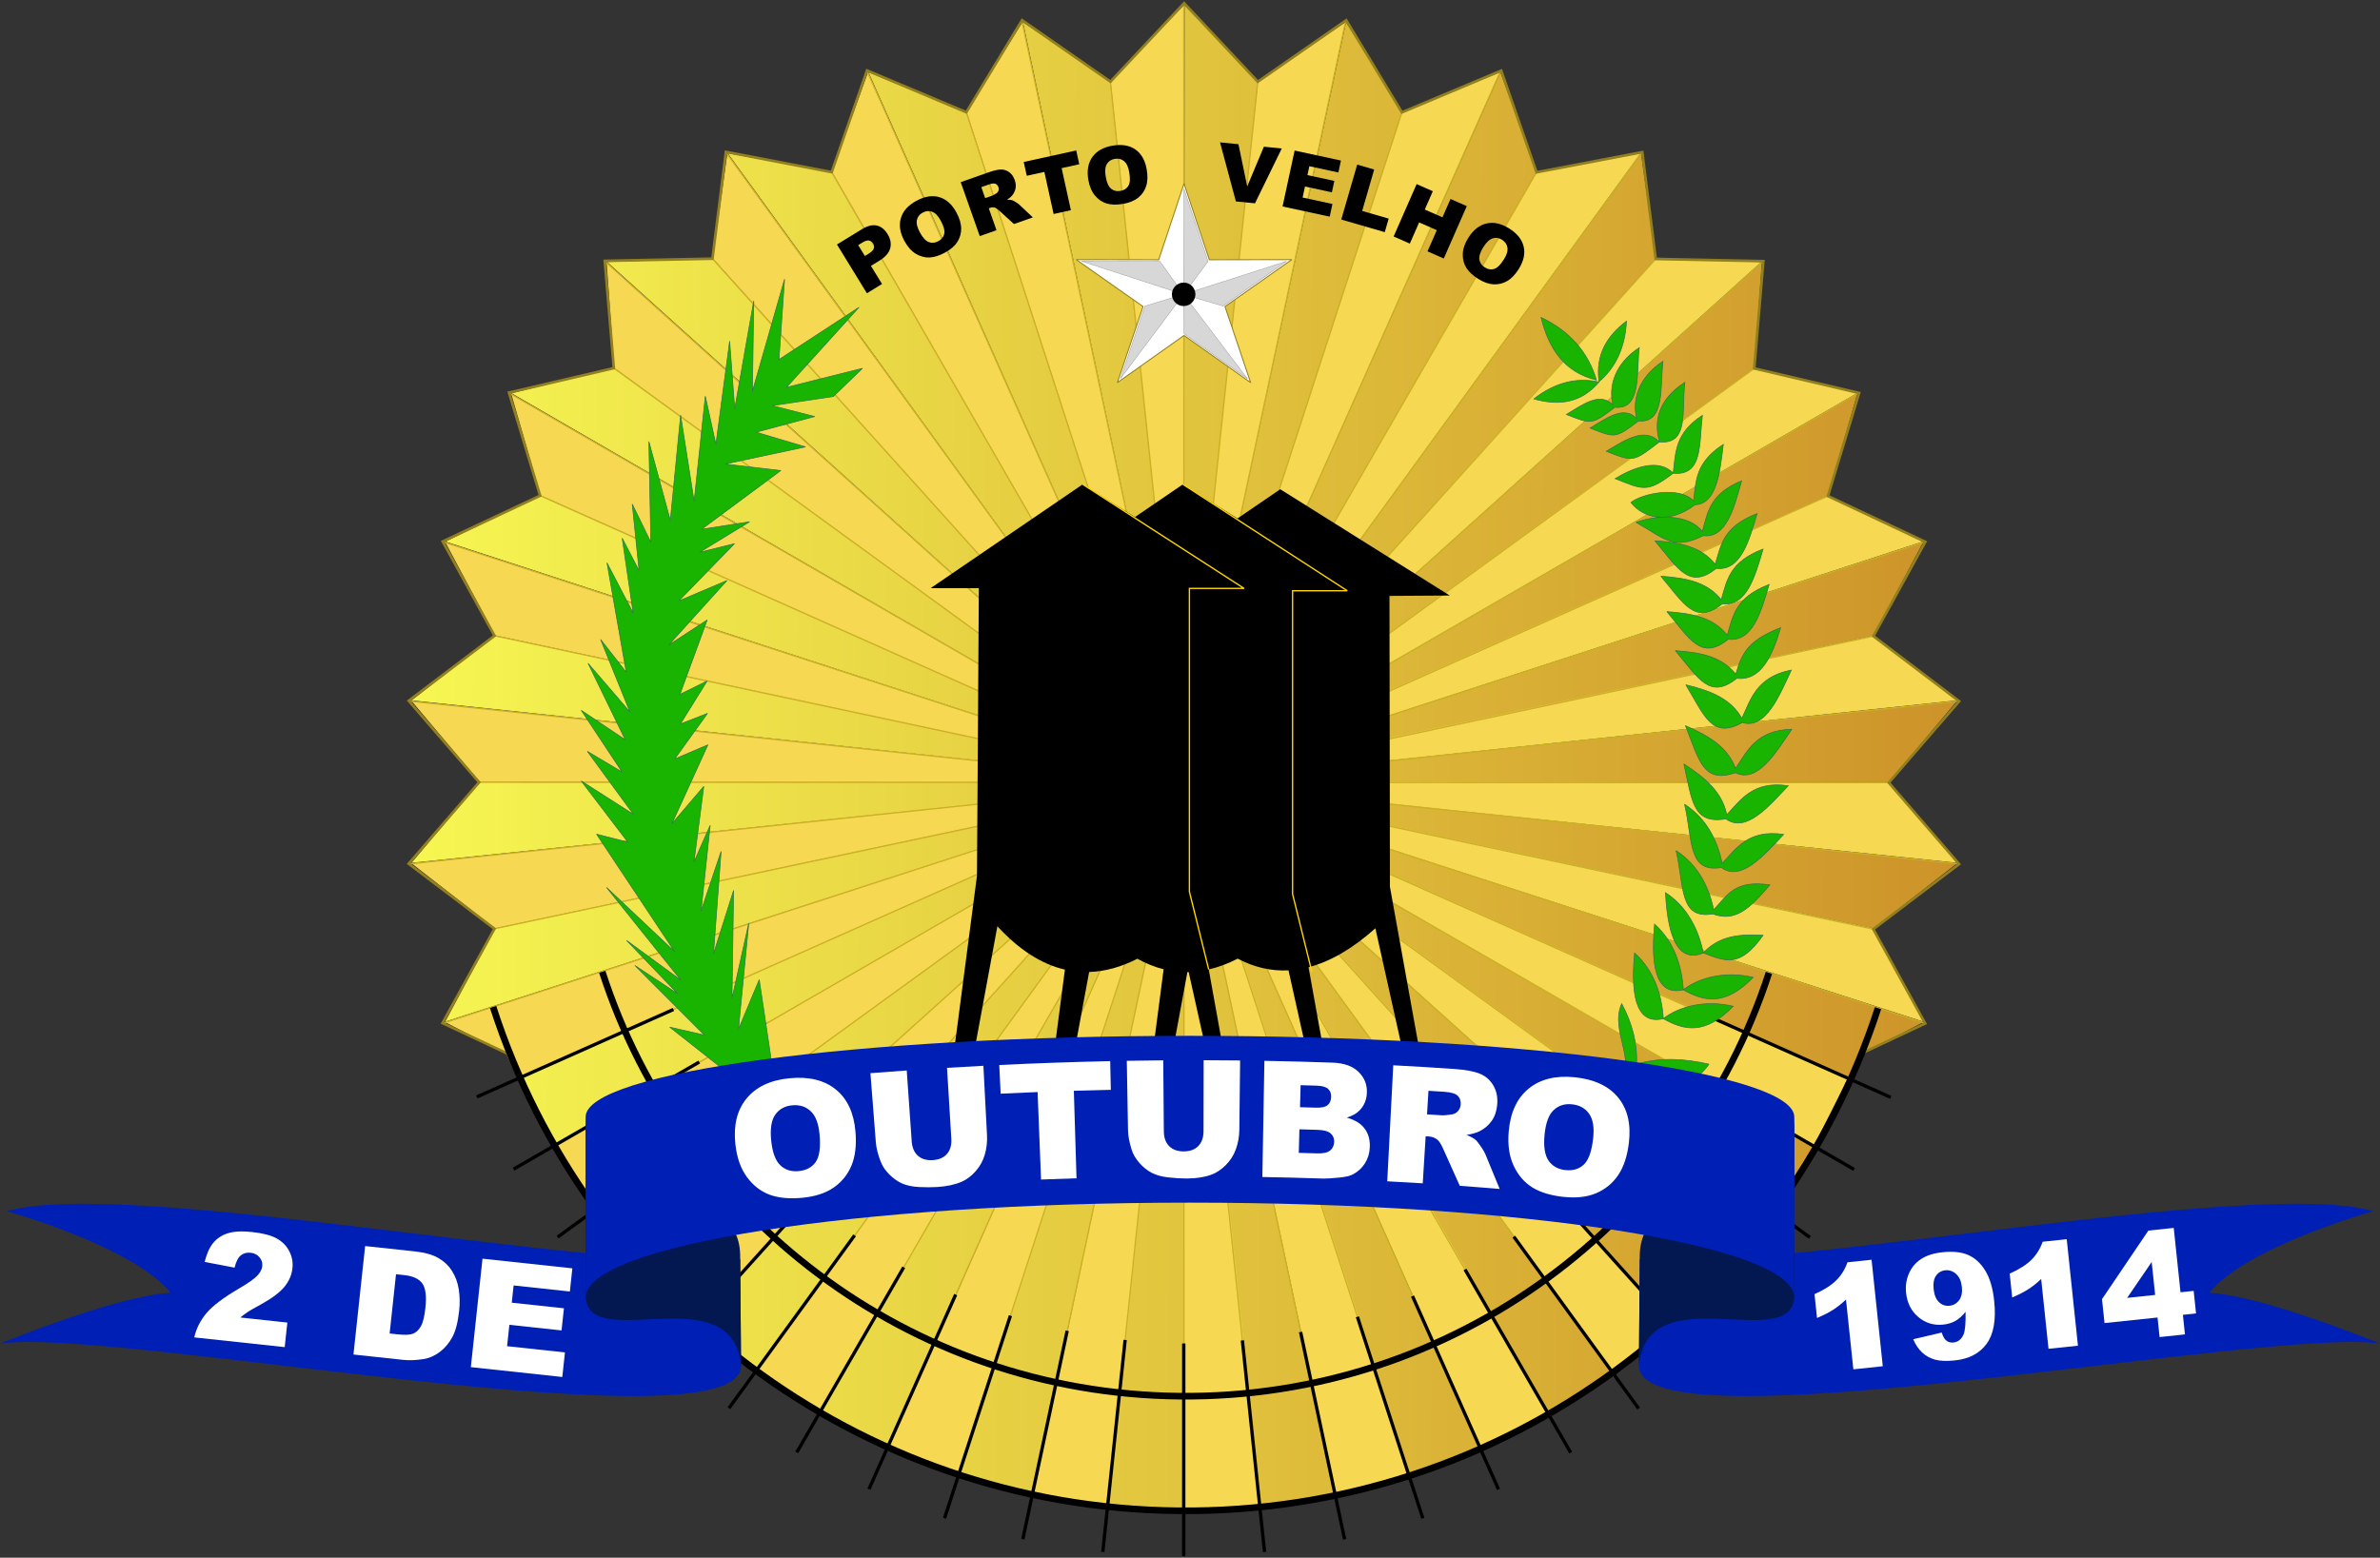<svg width="1500" height="982" viewBox="0 0 1500 982" fill="none" xmlns="http://www.w3.org/2000/svg">
<rect x="0" y="0" width="1500" height="982" fill="#333333" stroke="none"/>
<path d="M746.584 3.298L792.769 51.274L746.646 492.884L746.343 952.724L698.034 949.847L746.213 492.889L746.584 3.298Z" fill="url(#paint0_linear_1_325)"/>
<path d="M848.382 14.042L883.584 70.568L746.659 492.946L650.783 942.198L604.219 929.911L746.238 492.866L848.382 14.042Z" fill="url(#paint1_linear_1_325)"/>
<path d="M945.68 45.705L968.364 108.315L746.636 493.004L559.52 912.403L516.658 890.428L746.241 492.852L945.68 45.705Z" fill="url(#paint2_linear_1_325)"/>
<path d="M1034.3 96.911L1043.47 162.869L746.613 493.066L476.712 864.221L439.581 833.708L746.264 492.827L1034.3 96.911Z" fill="url(#paint3_linear_1_325)"/>
<path d="M382.65 165.13L449.207 162.909L746.536 492.684L1088.06 801.251L1054.05 835.084L746.257 493.004L382.65 165.13Z" fill="url(#paint4_linear_1_325)"/>
<path d="M458.739 96.678L524.303 108.342L746.578 492.74L1016.77 865.417L976.135 891.474L746.235 492.992L458.739 96.678Z" fill="url(#paint5_linear_1_325)"/>
<path d="M280.787 341.401L340.684 312.302L746.452 492.637L1211.99 644.444L1173.64 664.466L1166.47 680.332L746.329 493.048L280.787 341.401Z" fill="url(#paint6_linear_1_325)"/>
<path d="M259.449 441.516L311.987 400.599L746.377 492.632L1233.29 544.331L1180.74 585.247L746.322 493.056L259.449 441.516Z" fill="url(#paint7_linear_1_325)"/>
<path d="M322.458 247.921L387.098 231.91L746.5 492.657L1144.56 723.481L1118.4 763.666L746.278 493.033L322.458 247.921Z" fill="url(#paint8_linear_1_325)"/>
<path d="M547.392 45.552L609.099 70.589L746.623 492.772L933.172 913.37L888.166 930.232L746.235 492.927L547.392 45.552Z" fill="url(#paint9_linear_1_325)"/>
<path d="M644.754 13.961L699.907 51.277L746.659 492.823L841.842 942.82L794.32 950.238L746.241 492.923L644.754 13.961Z" fill="url(#paint10_linear_1_325)"/>
<path d="M1110.39 165.47L1105.64 231.894L746.596 493.124L405.617 799.817L375.483 762.594L746.282 492.807L1110.39 165.47Z" fill="url(#paint11_linear_1_325)"/>
<path d="M1170.52 248.3L1152.06 312.287L746.555 493.166L349.561 722.409L327.97 679.453L746.333 492.797L1170.52 248.3Z" fill="url(#paint12_linear_1_325)"/>
<path d="M1212.09 341.8L1180.74 400.55L746.48 493.192L280.65 644.047L312 585.296L746.358 492.787L1212.09 341.8Z" fill="url(#paint13_linear_1_325)"/>
<path d="M1233.33 441.921L1190.45 492.871L746.413 493.211L259.407 543.925L302.286 492.974L746.358 492.784L1233.33 441.921Z" fill="url(#paint14_linear_1_325)"/>
<path d="M746.131 3.298L699.946 51.274L746.069 492.884L746.372 952.724L794.681 949.847L746.502 492.889L746.131 3.298Z" fill="#F6D852"/>
<path d="M644.365 14.042L609.163 70.568L746.089 492.946L841.965 942.198L888.528 929.911L746.51 492.866L644.365 14.042Z" fill="#F6D852"/>
<path d="M547.035 45.705L524.351 108.315L746.079 493.004L933.194 912.403L976.057 890.428L746.474 492.852L547.035 45.705Z" fill="#F6D852"/>
<path d="M458.415 96.911L449.242 162.869L746.102 493.066L1016 864.221L1053.13 833.708L746.451 492.827L458.415 96.911Z" fill="#F6D852"/>
<path d="M1110.07 165.13L1043.51 162.909L746.182 492.684L404.654 801.251L438.671 835.084L746.461 493.004L1110.07 165.13Z" fill="#F6D852"/>
<path d="M1033.98 96.678L968.413 108.342L746.137 492.74L475.942 865.417L516.58 891.474L746.48 492.992L1033.98 96.678Z" fill="#F6D852"/>
<path d="M1211.96 341.401L1152.06 312.302L746.296 492.637L280.757 644.444L319.107 664.466L326.275 680.332L746.419 493.048L1211.96 341.401Z" fill="#F6D852"/>
<path d="M1233.3 441.516L1180.76 400.599L746.371 492.632L259.462 544.331L312.003 585.247L746.426 493.056L1233.3 441.516Z" fill="#F6D852"/>
<path d="M1170.29 247.921L1105.65 231.91L746.247 492.657L348.186 723.481L374.343 763.666L746.47 493.033L1170.29 247.921Z" fill="#F6D852"/>
<path d="M945.356 45.552L883.649 70.589L746.124 492.772L559.575 913.37L604.582 930.232L746.513 492.927L945.356 45.552Z" fill="#F6D852"/>
<path d="M847.994 13.961L792.84 51.277L746.089 492.823L650.906 942.82L698.428 950.238L746.507 492.923L847.994 13.961Z" fill="#F6D852"/>
<path d="M382.358 165.47L387.106 231.894L746.151 493.124L1087.13 799.817L1117.26 762.594L746.465 492.807L382.358 165.47Z" fill="#F6D852"/>
<path d="M322.231 248.3L340.684 312.287L746.193 493.166L1143.19 722.409L1164.78 679.453L746.414 492.797L322.231 248.3Z" fill="#F6D852"/>
<path d="M280.657 341.8L312.007 400.55L746.267 493.192L1212.1 644.047L1180.75 585.296L746.39 492.787L280.657 341.8Z" fill="#F6D852"/>
<path d="M259.417 441.921L302.296 492.871L746.335 493.211L1233.34 543.925L1190.46 492.974L746.39 492.784L259.417 441.921Z" fill="#F6D852"/>
<path d="M792.724 51.504L699.613 935.049" stroke="#CBB023" stroke-width="0.838"/>
<path d="M699.83 51.481L792.452 935.091" stroke="#CBB023" stroke-width="0.838"/>
<path d="M609.008 70.762L883.315 915.777" stroke="#CBB023" stroke-width="0.838"/>
<path d="M524.144 108.512L968.15 878.053" stroke="#CBB023" stroke-width="0.838"/>
<path d="M448.993 163.077L1043.3 823.469" stroke="#CBB023" stroke-width="0.838"/>
<path d="M386.859 232.072L1105.47 754.467" stroke="#CBB023" stroke-width="0.838"/>
<path d="M340.395 312.485L1151.93 674.056" stroke="#CBB023" stroke-width="0.838"/>
<path d="M311.676 400.8L1180.65 585.756" stroke="#CBB023" stroke-width="0.838"/>
<path d="M301.93 493.153L1190.36 493.398" stroke="#CBB023" stroke-width="0.838"/>
<path d="M311.611 585.516L1180.68 401.039" stroke="#CBB023" stroke-width="0.838"/>
<path d="M340.298 673.851L1152.03 312.701" stroke="#CBB023" stroke-width="0.838"/>
<path d="M386.697 754.28L1105.6 232.273" stroke="#CBB023" stroke-width="0.838"/>
<path d="M448.831 823.31L1043.5 163.242" stroke="#CBB023" stroke-width="0.838"/>
<path d="M523.949 877.933L968.377 108.652" stroke="#CBB023" stroke-width="0.838"/>
<path d="M883.545 70.837L608.771 915.722" stroke="#CBB023" stroke-width="0.838"/>
<path d="M848.091 13.498L650.556 943.085" stroke="#CBB023" stroke-width="0.838"/>
<path d="M746.131 2.787L746.185 952.384" stroke="#CBB023" stroke-width="0.838"/>
<path d="M644.139 13.511L841.758 942.969" stroke="#CBB023" stroke-width="0.838"/>
<path d="M546.615 45.203L933.052 913.012" stroke="#CBB023" stroke-width="0.838"/>
<path d="M457.833 96.477L1016.65 865.532" stroke="#CBB023" stroke-width="0.838"/>
<path d="M381.646 165.094L1088.15 801.17" stroke="#CBB023" stroke-width="0.838"/>
<path d="M321.357 248.054L1144.94 723.468" stroke="#CBB023" stroke-width="0.838"/>
<path d="M279.654 341.732L1212.64 644.821" stroke="#CBB023" stroke-width="0.838"/>
<path d="M258.348 442.034L1233.95 544.522" stroke="#CBB023" stroke-width="0.838"/>
<path d="M258.348 544.574L1233.95 441.979" stroke="#CBB023" stroke-width="0.838"/>
<path d="M279.686 644.872L1212.64 341.683" stroke="#CBB023" stroke-width="0.838"/>
<path d="M349.623 722.257L1170.9 248.009" stroke="#CBB023" stroke-width="0.838"/>
<path d="M405.638 799.933L1110.65 165.055" stroke="#CBB023" stroke-width="0.838"/>
<path d="M476.645 864.27L1034.43 96.445" stroke="#CBB023" stroke-width="0.838"/>
<path d="M945.615 45.18L559.436 912.698" stroke="#CBB023" stroke-width="0.838"/>
<path d="M746.293 2L699.865 51.474L644.168 12.727L609.021 70.756L546.465 44.43L524.165 108.523L457.53 95.757L449.028 163.082L381.173 164.459L386.867 232.076L320.789 247.516L340.414 312.484L278.996 341.352L311.678 400.812L257.597 441.784L301.958 493.165L257.571 544.492L311.627 585.515L278.892 644.972L321.664 665.074C321.69 665.142 321.718 665.196 321.745 665.259C388.998 832.028 551.516 950.534 742.536 952.541C937.439 954.589 1105.14 834.729 1173.4 663.99L1213.36 645.213L1180.65 585.753L1234.74 544.755L1190.4 493.399L1234.76 442.073L1180.71 401.049L1213.44 341.589L1152.05 312.721L1171.7 247.753L1105.62 232.26L1111.34 164.644L1043.51 163.24L1035.04 95.915L968.405 108.628L946.131 44.535L883.572 70.834L848.455 12.78L792.731 51.501L746.293 2Z" stroke="#92801F" stroke-width="1.675"/>
<path d="M672.599 838.949L644.636 970.351" stroke="black" stroke-width="2.094"/>
<path d="M746.066 846.947L746.04 981.039" stroke="black" stroke-width="2.094"/>
<path d="M819.695 839.727L847.441 970.413" stroke="black" stroke-width="2.094"/>
<path d="M890.248 817.126L944.443 938.928" stroke="black" stroke-width="2.094"/>
<path d="M954.066 779.6L1032.76 887.971" stroke="black" stroke-width="2.094"/>
<path d="M1009.79 730.773L1108.56 819.749" stroke="black" stroke-width="2.094"/>
<path d="M1053.18 670.613L1168.52 737.245" stroke="black" stroke-width="2.094"/>
<path d="M323.689 737.054L440.695 669.539" stroke="black" stroke-width="2.094"/>
<path d="M383.589 819.555L483.791 729.374" stroke="black" stroke-width="2.094"/>
<path d="M459.354 887.809L538.594 778.797" stroke="black" stroke-width="2.094"/>
<path d="M602.306 816.155L547.657 938.818" stroke="black" stroke-width="2.094"/>
<path d="M709.122 844.745L695.043 978.352" stroke="black" stroke-width="2.094"/>
<path d="M783.01 845.037L796.99 978.401" stroke="black" stroke-width="2.094"/>
<path d="M855.506 830.142L896.756 957.215" stroke="black" stroke-width="2.094"/>
<path d="M923.306 800.289L989.932 915.761" stroke="black" stroke-width="2.094"/>
<path d="M982.85 756.287L1072.44 855.841" stroke="black" stroke-width="2.094"/>
<path d="M1033.17 701.924L1140.69 780.092" stroke="black" stroke-width="2.094"/>
<path d="M1070.01 637.587L1191.69 691.802" stroke="black" stroke-width="2.094"/>
<path d="M300.505 691.53L424.424 636.399" stroke="black" stroke-width="2.094"/>
<path d="M351.469 779.859L460.779 700.486" stroke="black" stroke-width="2.094"/>
<path d="M419.691 855.657L509.92 755.5" stroke="black" stroke-width="2.094"/>
<path d="M502.159 915.622L569.574 798.926" stroke="black" stroke-width="2.094"/>
<path d="M636.821 829.43L595.289 957.134" stroke="black" stroke-width="2.094"/>
<path d="M1183.63 635.547C1123.38 821.232 948.017 954.586 742.504 952.43C540.11 950.303 369.73 817.385 310.769 634.822" stroke="black" stroke-width="4.188" stroke-miterlimit="2.41"/>
<path d="M1114.89 613.271C1064.11 769.676 916.39 882 743.282 880.18C572.776 878.389 429.229 766.418 379.573 612.627" stroke="black" stroke-width="4.188" stroke-miterlimit="2.41"/>
<path d="M527.511 154.134L543.302 144.449C546.742 142.339 549.816 141.58 552.525 142.169C555.248 142.75 557.535 144.551 559.387 147.57C561.291 150.674 561.842 153.674 561.04 156.571C560.252 159.459 557.943 162.078 554.113 164.427L548.912 167.617L555.909 179.026L546.367 184.878L527.511 154.134ZM545.092 161.389L547.42 159.961C549.251 158.838 550.345 157.734 550.7 156.651C551.047 155.553 550.917 154.508 550.306 153.515C549.715 152.551 548.891 151.93 547.837 151.653C546.782 151.377 545.367 151.782 543.591 152.872L540.886 154.531L545.092 161.389Z" fill="black"/>
<path d="M570.024 151.942C567.214 146.768 566.466 141.957 567.783 137.509C569.1 133.06 572.33 129.439 577.475 126.644C582.75 123.779 587.585 122.99 591.981 124.279C596.369 125.554 599.949 128.742 602.72 133.844C604.732 137.547 605.757 140.929 605.796 143.988C605.836 147.025 605.04 149.848 603.398 152.458C601.761 155.046 599.184 157.295 595.668 159.205C592.094 161.146 588.823 162.186 585.855 162.324C582.902 162.453 580.028 161.682 577.234 160.008C574.439 158.334 572.036 155.645 570.024 151.942ZM579.84 146.665C581.578 149.864 583.418 151.842 585.359 152.598C587.315 153.346 589.316 153.164 591.362 152.053C593.466 150.91 594.723 149.34 595.132 147.345C595.542 145.349 594.782 142.579 592.857 139.034C591.236 136.051 589.449 134.203 587.494 133.492C585.547 132.758 583.542 132.951 581.481 134.071C579.507 135.144 578.301 136.704 577.865 138.752C577.428 140.799 578.085 143.437 579.84 146.665Z" fill="black"/>
<path d="M617.491 148.85L605.497 114.836L623.013 108.659C626.262 107.513 628.842 106.916 630.756 106.868C632.669 106.82 634.419 107.367 636.005 108.512C637.586 109.642 638.758 111.289 639.522 113.454C640.187 115.341 640.36 117.115 640.043 118.775C639.717 120.42 639.003 121.916 637.895 123.263C637.189 124.121 636.117 125.003 634.68 125.91C636.08 125.884 637.14 125.984 637.86 126.196C638.344 126.341 639.112 126.737 640.16 127.393C641.224 128.044 641.968 128.573 642.39 128.981L650.948 137.05L639.069 141.239L629.789 132.825C628.602 131.73 627.661 131.08 626.962 130.874C626.018 130.615 625.067 130.654 624.109 130.994L623.181 131.322L628.049 145.126L617.491 148.85ZM620.915 124.895L625.346 123.332C625.826 123.163 626.7 122.681 627.967 121.886C628.613 121.501 629.052 120.947 629.284 120.222C629.528 119.491 629.523 118.755 629.258 118.012C628.87 116.914 628.226 116.194 627.322 115.852C626.419 115.509 625.008 115.68 623.09 116.352L618.473 117.981L620.911 124.895" fill="black"/>
<path d="M645.207 102.114L678.295 94.852L680.204 103.55L669.102 105.987L674.925 132.516L664.04 134.905L658.217 108.376L647.115 110.813L645.207 102.114Z" fill="black"/>
<path d="M685.939 113.453C684.925 107.654 685.75 102.855 688.415 99.059C691.081 95.263 695.297 92.859 701.065 91.85C706.977 90.815 711.812 91.608 715.568 94.232C719.321 96.838 721.698 101.001 722.699 106.72C723.426 110.872 723.319 114.404 722.38 117.315C721.454 120.208 719.797 122.629 717.407 124.579C715.031 126.51 711.872 127.821 707.93 128.511C703.924 129.212 700.492 129.155 697.635 128.338C694.795 127.52 692.317 125.873 690.202 123.396C688.087 120.919 686.666 117.605 685.939 113.453ZM696.925 111.58C697.553 115.166 698.666 117.627 700.265 118.962C701.88 120.295 703.835 120.76 706.129 120.359C708.488 119.946 710.179 118.859 711.203 117.098C712.226 115.337 712.391 112.469 711.695 108.495C711.11 105.151 710.004 102.83 708.378 101.533C706.766 100.217 704.805 99.761 702.495 100.165C700.281 100.553 698.641 101.647 697.575 103.449C696.508 105.251 696.291 107.961 696.925 111.58Z" fill="black"/>
<path d="M768.925 89.759L780.53 90.906L786.054 117.534L796.566 92.492L807.828 93.606L790.96 128.18L778.939 126.991L768.925 89.759Z" fill="black"/>
<path d="M815.939 94.913L845.134 101.209L843.511 108.736L825.234 104.795L824.025 110.398L840.98 114.055L839.429 121.245L822.475 117.589L820.976 124.539L839.782 128.595L838.06 136.579L808.336 130.169L815.939 94.913Z" fill="black"/>
<path d="M855.376 103.769L866.08 106.872L858.511 132.981L875.217 137.824L872.744 146.354L845.335 138.409L855.376 103.769Z" fill="black"/>
<path d="M892.838 116.066L903.042 120.547L897.969 132.102L909.119 136.998L914.193 125.443L924.442 129.943L909.942 162.966L899.693 158.465L905.558 145.108L894.408 140.212L888.543 153.57L878.339 149.089L892.838 116.066Z" fill="black"/>
<path d="M925.411 149.921C928.538 144.932 932.362 141.919 936.884 140.882C941.405 139.845 946.147 140.88 951.108 143.991C956.194 147.179 959.255 151.005 960.29 155.467C961.334 159.915 960.316 164.599 957.231 169.519C954.992 173.09 952.55 175.643 949.904 177.178C947.28 178.708 944.428 179.398 941.348 179.248C938.29 179.093 935.066 177.953 931.675 175.827C928.229 173.667 925.717 171.328 924.14 168.81C922.577 166.301 921.838 163.418 921.924 160.162C922.006 156.906 923.172 153.493 925.411 149.921ZM934.828 155.882C932.894 158.967 932.075 161.54 932.369 163.603C932.677 165.674 933.819 167.327 935.792 168.565C937.821 169.837 939.805 170.161 941.744 169.537C943.683 168.914 945.724 166.893 947.867 163.474C949.67 160.598 950.402 158.133 950.062 156.082C949.745 154.024 948.593 152.373 946.605 151.128C944.702 149.934 942.75 149.65 940.752 150.275C938.754 150.9 936.779 152.769 934.828 155.882Z" fill="black"/>
<path d="M746.228 115.726L762.192 163.753L814.169 163.659L772.064 193.246L788.218 241.215L746.229 211.473L704.241 241.215L720.394 193.246L678.289 163.659L730.266 163.753L746.228 115.726Z" fill="white" stroke="#92801F" stroke-width="0.628" stroke-miterlimit="2.414"/>
<path d="M761.389 164.784L746.173 118.938L745.905 185.608L761.389 164.784Z" fill="#D7D7D7" stroke="#818181" stroke-width="0.209"/>
<path d="M770.85 192.95L810.91 164.692L745.874 185.574L770.85 192.95Z" fill="#D7D7D7" stroke="#818181" stroke-width="0.209"/>
<path d="M746.197 210.357L786.216 238.771L745.891 185.559L746.197 210.357Z" fill="#D7D7D7" stroke="#818181" stroke-width="0.209"/>
<path d="M721.612 192.939L706.228 238.635L745.92 185.544L721.612 192.939Z" fill="#D7D7D7" stroke="#818181" stroke-width="0.209"/>
<path d="M731.027 164.761L681.591 164.673L745.924 185.594L731.027 164.761Z" fill="#D7D7D7" stroke="#818181" stroke-width="0.209"/>
<path d="M746.002 192.957C750.092 192.957 753.408 189.641 753.408 185.551C753.408 181.46 750.092 178.144 746.002 178.144C741.911 178.144 738.595 181.46 738.595 185.551C738.595 189.641 741.911 192.957 746.002 192.957Z" fill="black"/>
<path d="M1030.19 600.799C1042.85 612.248 1047.41 627.776 1048.31 642.179C1058.28 634.527 1074.44 630.187 1092.32 634.362C1074.59 652.679 1061.31 649.563 1048.31 642.179C1033.24 645.818 1027.2 632.03 1030.19 600.799ZM1042.8 582.594C1055.47 594.043 1060.02 609.571 1060.92 623.973C1070.9 616.321 1087.06 611.981 1104.94 616.164C1087.2 634.473 1073.92 631.357 1060.92 623.973C1045.86 627.62 1039.82 613.825 1042.8 582.594ZM1049.69 562.757C1063.85 572.033 1070.57 586.641 1073.52 600.731C1082.28 591.554 1092.92 588.398 1111.18 589.646C1096.27 610.609 1087.42 605.931 1073.52 600.731C1059.15 606.757 1051.21 594.099 1049.69 562.757ZM1056.37 536.282C1070.52 545.558 1077.09 559.474 1080.05 573.566C1088.81 564.389 1093.09 554.51 1115.46 557.868C1102.36 573.287 1093.39 581.35 1079.48 576.148C1058.28 579.737 1061.57 558.895 1056.37 536.282ZM1061.72 507.029C1075.88 516.305 1082.45 530.228 1085.4 544.313C1094.17 535.143 1101.78 522.675 1124.14 526.034C1112.05 538.723 1097.59 556.184 1084.84 546.896C1063.63 550.484 1066.93 529.642 1061.72 507.029ZM1061.26 481.593C1075.41 490.869 1085.35 499.566 1088.29 513.65C1097.07 504.48 1104.68 492.012 1127.04 495.371C1114.95 508.06 1100.49 525.521 1087.73 516.239C1066.53 519.821 1066.46 504.206 1061.26 481.593ZM1062.25 457.484C1077.63 464.2 1088.77 471.068 1093.83 484.46C1101.07 473.902 1106.69 460.286 1129.27 459.744C1119.28 474.353 1107.67 494.072 1093.67 487.109C1073.29 494.299 1070.84 478.903 1062.25 457.484ZM1062.53 431.711C1078.73 435.687 1090.77 440.546 1097.81 452.89C1103.35 441.222 1106.81 426.824 1129.01 422.4C1121.38 438.53 1112.94 459.991 1098.06 455.533C1079.05 466.137 1074.28 451.369 1062.53 431.711ZM1055.94 410.208C1072.54 411.345 1085.16 414.07 1093.99 425.034C1097.68 412.568 1101 403.947 1122.23 395.752C1117.17 412.991 1110.01 429.436 1094.64 427.601C1077.51 441.34 1070.54 427.588 1055.94 410.208ZM1050.57 385.597C1067.17 386.726 1079.79 389.451 1088.62 400.422C1092.31 387.95 1093.75 376.669 1114.98 368.481C1109.91 385.714 1104.63 404.823 1089.27 402.984C1072.13 416.723 1065.17 402.973 1050.57 385.597ZM1046.79 363.258C1063.38 364.388 1076 367.113 1084.83 378.084C1088.52 365.612 1089.96 354.324 1111.19 346.136C1106.13 363.369 1100.85 382.484 1085.48 380.645C1068.34 394.384 1061.38 380.631 1046.79 363.258ZM1043 340.913C1059.59 342.049 1072.21 344.774 1081.05 355.739C1084.73 343.273 1086.17 331.986 1107.41 323.798C1102.34 341.03 1097.06 360.139 1081.69 358.307C1064.56 372.046 1057.59 358.292 1043 340.913ZM1031.19 329.322C1044.77 324.261 1064.63 324.161 1072.9 335.123C1076.37 322.648 1077.73 311.366 1097.64 303.158C1092.88 320.388 1087.91 339.51 1073.5 337.683C1054.39 347.296 1048.57 339.121 1031.19 329.322ZM1027.9 316.78C1035.17 311.054 1058.25 306.277 1067.39 315.772C1068.95 302.887 1068.71 291.514 1086.11 280.182C1083.98 297.987 1081.91 317.686 1068.29 318.207C1051.82 330.791 1035.74 326.776 1027.9 316.78ZM1017.96 301.735C1029.9 294.54 1045.4 288.825 1054.54 298.314C1056.1 285.428 1055.52 273.201 1072.92 261.875C1070.79 279.68 1073.35 300.211 1054.54 298.314C1038.07 310.905 1035.4 308.615 1017.96 301.735ZM1012.38 284.505C1024.31 277.31 1036.71 269.065 1045.85 278.561C1042.46 265.896 1044.49 252.375 1061.89 241.05C1059.76 258.855 1064.65 280.461 1045.85 278.561C1029.38 291.144 1029.81 291.385 1012.38 284.505ZM1002.18 269.865C1012.88 263.415 1023.38 255.429 1031.57 263.94C1028.53 252.587 1032.48 237.942 1048.07 227.789C1046.17 243.743 1049.57 267.032 1032.72 265.336C1017.96 276.613 1017.8 276.035 1002.18 269.865ZM987.255 261.287C997.951 254.831 1008.45 246.845 1016.65 255.363C1013.6 244.002 1017.56 229.358 1033.15 219.206C1031.24 235.166 1034.65 258.455 1017.79 256.752C1003.04 268.035 1002.88 267.451 987.255 261.287ZM1006.18 239.58C985.777 234.644 976.081 219.664 971.257 200.114C989.189 208.683 1000.83 221.838 1006.18 239.58ZM1007.79 240.615C1005.44 223.413 1013.02 211.688 1025.1 202.453C1024.25 218.764 1018.48 231.48 1007.79 240.615ZM1007.78 240.855C996.105 254.468 981.977 255.765 966.738 251.488C979.874 241.258 993.552 237.712 1007.78 240.855ZM479.393 706.2L493.22 735.58L510.374 726.543L490.498 697.643L478.521 617.584L465.429 648.838L471.925 581.912L461.33 629.531L462.352 561.348L449.672 601.355L454.487 536.731L441.841 574.407L447.596 520.296L437.368 543.437L443.57 495.743L423.456 519.306L446.163 469.553L425.164 478.525L445.911 449.73L428.793 456.437L445.662 429.324L428.524 437.779L445.691 390.853L421.303 406.764L458.144 366.003L427.755 378.893L462.882 342.762L440.845 348.222L472.421 328.937L442.16 333.674L492.117 296.63L457.045 292.535L507.711 281.735L476.563 272.464L513.491 262.596L486.696 255.729L525.207 249.972L543.588 232.212L495.652 244.223L541.422 193.703L490.973 226.654L494.475 176.001L474.202 246.778L475.059 189.665L463.062 257.663L459.861 215.053L451.198 280.196L444.516 249.772L437.481 316.106L428.965 261.749L422.484 328.092L408.955 278.317L410.196 341.872L398.483 317.778L402.796 359.818L392.127 339.237L399.097 386.571L382.556 354.815L394.699 423.804L378.54 403.129L397.065 448.906L370.628 418.148L394.061 466.344L366.343 447.803L392.11 486.713L370.18 473.654L399.263 513.389L366.324 492.33L395.702 530.899L375.985 525.879L425.165 599.919L382.234 559.413L429.112 617.915L394.904 592.85L427.334 626.628L400.157 608.679L443.965 652.552L422.079 647.522L465.955 682.112L479.393 706.2ZM1020.92 679.947L991.301 720.311L1001.12 725.123L1029.09 684.737C1043.49 684.428 1064.6 689.181 1077.03 670.873C1061.89 667.428 1046.72 666.419 1031.47 670.778C1032.01 658.159 1028.88 645.485 1022.09 632.75C1014.54 649.55 1031.55 668.978 1020.92 679.947Z" fill="#18B400"/>
<path d="M1048.31 642.179C1047.41 627.776 1042.85 612.248 1030.19 600.799C1027.2 632.03 1033.24 645.818 1048.31 642.179ZM1048.31 642.179C1058.28 634.527 1074.44 630.187 1092.32 634.362C1074.59 652.679 1061.31 649.563 1048.31 642.179ZM1060.92 623.973C1060.02 609.571 1055.47 594.043 1042.8 582.594C1039.82 613.825 1045.86 627.62 1060.92 623.973ZM1060.92 623.973C1070.9 616.321 1087.06 611.981 1104.94 616.164C1087.2 634.473 1073.92 631.357 1060.92 623.973ZM1073.52 600.731C1070.57 586.641 1063.85 572.033 1049.69 562.757C1051.21 594.099 1059.15 606.757 1073.52 600.731ZM1073.52 600.731C1082.28 591.554 1092.92 588.398 1111.18 589.646C1096.27 610.609 1087.42 605.931 1073.52 600.731ZM1054.54 298.314C1045.4 288.825 1029.9 294.54 1017.96 301.735C1035.4 308.615 1038.07 310.905 1054.54 298.314ZM1054.54 298.314C1056.1 285.428 1055.52 273.201 1072.92 261.875C1070.79 279.68 1073.35 300.211 1054.54 298.314ZM1045.85 278.561C1036.71 269.065 1024.31 277.31 1012.38 284.505C1029.81 291.385 1029.38 291.144 1045.85 278.561ZM1045.85 278.561C1042.46 265.896 1044.49 252.375 1061.89 241.05C1059.76 258.855 1064.65 280.461 1045.85 278.561ZM1056.37 536.282C1070.52 545.558 1077.09 559.474 1080.05 573.566C1088.81 564.389 1093.09 554.51 1115.46 557.868C1102.36 573.287 1093.39 581.35 1079.48 576.148C1058.28 579.737 1061.57 558.895 1056.37 536.282ZM1061.72 507.029C1075.88 516.305 1082.45 530.228 1085.4 544.313C1094.17 535.143 1101.78 522.675 1124.14 526.034C1112.05 538.723 1097.59 556.184 1084.84 546.896C1063.63 550.484 1066.93 529.642 1061.72 507.029ZM1061.26 481.593C1075.41 490.869 1085.35 499.566 1088.29 513.65C1097.07 504.48 1104.68 492.012 1127.04 495.371C1114.95 508.06 1100.49 525.521 1087.73 516.239C1066.53 519.821 1066.46 504.206 1061.26 481.593ZM1062.25 457.484C1077.63 464.2 1088.77 471.068 1093.83 484.46C1101.07 473.902 1106.69 460.286 1129.27 459.744C1119.28 474.353 1107.67 494.072 1093.67 487.109C1073.29 494.299 1070.84 478.903 1062.25 457.484ZM1062.53 431.711C1078.73 435.687 1090.77 440.546 1097.81 452.89C1103.35 441.222 1106.81 426.824 1129.01 422.4C1121.38 438.53 1112.94 459.991 1098.06 455.533C1079.05 466.137 1074.28 451.369 1062.53 431.711ZM1055.94 410.208C1072.54 411.345 1085.16 414.07 1093.99 425.034C1097.68 412.568 1101 403.947 1122.23 395.752C1117.17 412.991 1110.01 429.436 1094.64 427.601C1077.51 441.34 1070.54 427.588 1055.94 410.208ZM1050.57 385.597C1067.17 386.726 1079.79 389.451 1088.62 400.422C1092.31 387.95 1093.75 376.669 1114.98 368.481C1109.91 385.714 1104.63 404.823 1089.27 402.984C1072.13 416.723 1065.17 402.973 1050.57 385.597ZM1046.79 363.258C1063.38 364.388 1076 367.113 1084.83 378.084C1088.52 365.612 1089.96 354.324 1111.19 346.136C1106.13 363.369 1100.85 382.484 1085.48 380.645C1068.34 394.384 1061.38 380.631 1046.79 363.258ZM1043 340.913C1059.59 342.049 1072.21 344.774 1081.05 355.739C1084.73 343.273 1086.17 331.986 1107.41 323.798C1102.34 341.03 1097.06 360.139 1081.69 358.307C1064.56 372.046 1057.59 358.292 1043 340.913ZM1031.19 329.322C1044.77 324.261 1064.63 324.161 1072.9 335.123C1076.37 322.648 1077.73 311.366 1097.64 303.158C1092.88 320.388 1087.91 339.51 1073.5 337.683C1054.39 347.296 1048.57 339.121 1031.19 329.322ZM1027.9 316.78C1035.17 311.054 1058.25 306.277 1067.39 315.772C1068.95 302.887 1068.71 291.514 1086.11 280.182C1083.98 297.987 1081.91 317.686 1068.29 318.207C1051.82 330.791 1035.74 326.776 1027.9 316.78ZM1002.18 269.865C1012.88 263.415 1023.38 255.429 1031.57 263.94C1028.53 252.587 1032.48 237.942 1048.07 227.789C1046.17 243.743 1049.57 267.032 1032.72 265.336C1017.96 276.613 1017.8 276.035 1002.18 269.865ZM987.255 261.287C997.951 254.831 1008.45 246.845 1016.65 255.363C1013.6 244.002 1017.56 229.358 1033.15 219.206C1031.24 235.166 1034.65 258.455 1017.79 256.752C1003.04 268.035 1002.88 267.451 987.255 261.287ZM1006.18 239.58C985.777 234.644 976.081 219.664 971.257 200.114C989.189 208.683 1000.83 221.838 1006.18 239.58ZM1007.79 240.615C1005.44 223.413 1013.02 211.688 1025.1 202.453C1024.25 218.764 1018.48 231.48 1007.79 240.615ZM1007.78 240.855C996.105 254.468 981.977 255.765 966.738 251.488C979.874 241.258 993.552 237.712 1007.78 240.855ZM479.393 706.2L493.22 735.58L510.374 726.543L490.498 697.643L478.521 617.584L465.429 648.838L471.925 581.912L461.33 629.531L462.352 561.348L449.672 601.355L454.487 536.731L441.841 574.407L447.596 520.296L437.368 543.437L443.57 495.743L423.456 519.306L446.163 469.553L425.164 478.525L445.911 449.73L428.793 456.437L445.662 429.324L428.524 437.779L445.691 390.853L421.303 406.764L458.144 366.003L427.755 378.893L462.882 342.762L440.845 348.222L472.421 328.937L442.16 333.674L492.117 296.63L457.045 292.535L507.711 281.735L476.563 272.464L513.491 262.596L486.696 255.729L525.207 249.972L543.588 232.212L495.652 244.223L541.422 193.703L490.973 226.654L494.475 176.001L474.202 246.778L475.059 189.665L463.062 257.663L459.861 215.053L451.198 280.196L444.516 249.772L437.481 316.106L428.965 261.749L422.484 328.092L408.955 278.317L410.196 341.872L398.483 317.778L402.796 359.818L392.127 339.237L399.097 386.571L382.556 354.815L394.699 423.804L378.54 403.129L397.065 448.906L370.628 418.148L394.061 466.344L366.343 447.803L392.11 486.713L370.18 473.654L399.263 513.389L366.324 492.33L395.702 530.899L375.985 525.879L425.165 599.919L382.234 559.413L429.112 617.915L394.904 592.85L427.334 626.628L400.157 608.679L443.965 652.552L422.079 647.522L465.955 682.112L479.393 706.2ZM1020.92 679.947L991.301 720.311L1001.12 725.123L1029.09 684.737C1043.49 684.428 1064.6 689.181 1077.03 670.873C1061.89 667.428 1046.72 666.419 1031.47 670.778C1032.01 658.159 1028.88 645.485 1022.09 632.75C1014.54 649.55 1031.55 668.978 1020.92 679.947Z" stroke="#30734E" stroke-width="0.433" stroke-miterlimit="2.414"/>
<path fill-rule="evenodd" clip-rule="evenodd" d="M586.505 370.811H616.915L615.741 552.089L592.355 731.025L601.418 730.958L628.608 583.94C642.233 598.779 656.462 607.862 671.16 611.27L655.509 731.026L664.572 730.958L686.429 612.773C696.391 612.463 706.541 609.667 716.832 604.408C722.279 607.447 727.8 609.654 733.389 611.042L718.039 728.447L726.982 728.379L748.362 612.798L749.161 612.784L772.627 718.189L781.235 718.772L761.813 611.162C767.844 609.773 773.935 607.506 780.081 604.359C790.485 609.854 801.172 612.296 812.087 611.732L835.782 718.189L844.389 718.772L824.713 609.76C838.478 606.191 852.553 597.993 866.834 585.22L895.902 715.787L904.389 716.364L876.011 559.102L875.715 375.677L913.698 375.435L806.885 308.438L779.91 326.859L745.556 305.318L715.321 325.96L682.402 305.318L586.505 370.811Z" fill="black"/>
<path d="M682.378 305.325L784.082 370.956H749.621V562.135L761.788 611.166" stroke="#FFD600" stroke-width="0.838" stroke-miterlimit="2.41"/>
<path d="M745.548 305.32L849.101 372.431H814.647V563.61L826.809 612.644" stroke="#FFD600" stroke-width="0.838" stroke-miterlimit="2.41"/>
<path d="M1500 847.076C1430.09 836.131 1032.65 915.204 1032.94 860.789L1033.48 793.837C1121.53 802.801 1420.79 741.989 1495.68 763.55C1495.68 763.55 1416.05 785.782 1392.41 815.003C1426.83 816.825 1499.98 847.077 1499.98 847.077L1500 847.076Z" fill="#001FB4"/>
<path d="M0 847.076C69.909 836.131 467.352 915.204 467.06 860.789L466.524 793.837C378.473 802.801 79.212 741.989 4.32 763.55C4.32 763.55 83.949 785.782 107.591 815.003C73.166 816.825 0.023 847.077 0.023 847.077L0 847.076Z" fill="#001FB4"/>
<path d="M369.148 818.001C371.762 853.241 461.53 804.262 467.041 860.776L466.504 793.823C467.961 734.461 373.484 789.985 369.109 704.109L369.148 818.001Z" fill="#031750"/>
<path d="M1130.82 818.001C1128.21 853.241 1038.44 804.262 1032.93 860.776L1033.46 793.823C1032.01 734.461 1126.48 789.985 1130.86 704.109L1130.82 818.001Z" fill="#031750"/>
<path d="M1130.82 818C1130.82 784.958 960.318 758.175 749.984 758.175C539.66 758.175 369.148 784.96 369.148 818L369.107 704.109C369.107 675.889 539.626 653.012 749.976 653.012C960.323 653.012 1130.84 675.889 1130.84 704.109L1130.82 818Z" fill="#001FB4"/>
<path d="M179.435 849.258L122.438 843.126C123.697 837.568 126.24 832.494 130.068 827.905C133.93 823.287 140.78 818.095 150.617 812.328C156.628 808.791 160.526 806.033 162.312 804.055C164.097 802.077 165.094 800.123 165.301 798.196C165.525 796.112 164.939 794.256 163.541 792.627C162.178 790.971 160.33 790.017 157.998 789.766C155.573 789.505 153.501 790.053 151.782 791.409C150.094 792.769 148.779 795.348 147.836 799.147L128.971 795.561C130.293 790.293 132.109 786.273 134.421 783.502C136.735 780.7 139.781 778.7 143.559 777.502C147.371 776.277 152.48 776.009 158.885 776.698C165.571 777.417 170.682 778.738 174.218 780.659C177.785 782.585 180.456 785.247 182.229 788.646C184.037 792.017 184.73 795.662 184.308 799.58C183.86 803.747 182.203 807.595 179.339 811.124C176.505 814.657 171.626 818.347 164.701 822.194C160.592 824.426 157.827 826 156.408 826.917C155.019 827.837 153.362 829.058 151.437 830.581L181.101 833.773L179.435 849.258Z" fill="white"/>
<path d="M230.124 785.542L261.514 788.92C267.702 789.585 272.602 790.962 276.215 793.049C279.859 795.14 282.756 797.889 284.906 801.297C287.056 804.706 288.466 808.553 289.137 812.841C289.809 817.128 289.893 821.603 289.391 826.268C288.605 833.575 287.155 839.159 285.041 843.021C282.962 846.855 280.298 849.981 277.049 852.4C273.804 854.787 270.438 856.25 266.952 856.787C262.185 857.532 257.92 857.702 254.158 857.298L222.767 853.92L230.124 785.542ZM249.587 803.301L245.567 840.661L250.744 841.218C255.16 841.693 258.352 841.549 260.322 840.785C262.295 839.991 263.94 838.438 265.258 836.127C266.58 833.784 267.535 829.876 268.124 824.403C268.903 817.158 268.255 812.072 266.18 809.143C264.104 806.215 260.33 804.456 254.857 803.867L249.587 803.301Z" fill="white"/>
<path d="M304.102 793.502L360.726 799.594L359.156 814.193L323.708 810.379L322.539 821.247L355.421 824.784L353.92 838.731L321.039 835.193L319.588 848.673L356.063 852.597L354.397 868.082L296.746 861.88L304.102 793.502Z" fill="white"/>
<path d="M463.485 721.413C462.178 709.523 464.483 699.901 470.487 692.556C476.486 685.217 485.527 680.919 497.556 679.756C509.889 678.564 519.703 680.992 526.921 686.955C534.143 692.892 538.2 701.752 539.173 713.511C539.88 722.046 539.013 729.176 536.602 734.896C534.22 740.581 530.468 745.182 525.349 748.715C520.258 752.212 513.725 754.328 505.722 755.097C497.588 755.878 490.723 755.25 485.101 753.184C479.514 751.116 474.753 747.435 470.813 742.13C466.873 736.827 464.42 729.922 463.485 721.413ZM486.058 719.122C486.808 726.48 488.708 731.631 491.739 734.573C494.804 737.513 498.673 738.753 503.358 738.301C508.174 737.837 511.755 735.914 514.109 732.517C516.461 729.123 517.275 723.34 516.532 715.178C515.907 708.307 514.052 703.424 510.95 700.53C507.879 697.601 503.943 696.363 499.153 696.826C494.565 697.269 491.04 699.245 488.59 702.739C486.139 706.236 485.301 711.696 486.058 719.122Z" fill="white"/>
<path d="M596.862 673.193C604.501 672.73 612.142 672.3 619.786 671.903L622.057 715.536C622.282 719.863 621.813 723.992 620.66 727.925C619.537 731.822 617.618 735.295 614.909 738.349C612.231 741.367 609.367 743.55 606.31 744.898C602.062 746.783 596.904 747.914 590.825 748.307C587.309 748.534 583.448 748.54 579.24 748.328C575.064 748.115 571.527 747.383 568.624 746.124C565.719 744.832 562.995 742.913 560.448 740.365C557.933 737.815 556.131 735.13 555.047 732.305C553.298 727.76 552.277 723.697 551.996 720.107L548.586 676.548C556.212 675.95 563.841 675.384 571.474 674.85L574.597 719.485C574.876 723.474 576.19 726.523 578.53 728.633C580.902 730.709 584.035 731.615 587.937 731.36C591.806 731.107 594.762 729.82 596.813 727.489C598.893 725.124 599.816 721.913 599.57 717.854C598.668 702.966 597.764 688.079 596.862 673.193Z" fill="white"/>
<path d="M629.786 671.403C653.077 670.28 676.388 669.463 699.709 668.966L700.097 687.055C692.328 687.221 684.56 687.423 676.792 687.66L678.478 742.819C671.026 743.047 663.573 743.309 656.12 743.603L653.948 688.458C646.183 688.764 638.42 689.104 630.658 689.479L629.786 671.403Z" fill="white"/>
<path d="M758.607 668.393C766.266 668.409 773.926 668.461 781.585 668.548L781.093 712.217C781.044 716.547 780.315 720.636 778.917 724.486C777.553 728.303 775.421 731.647 772.529 734.523C769.671 737.366 766.68 739.363 763.55 740.517C759.2 742.132 753.992 742.939 747.91 742.955C744.392 742.964 740.546 742.732 736.365 742.262C732.217 741.793 728.738 740.846 725.921 739.412C723.105 737.946 720.507 735.864 718.123 733.167C715.772 730.469 714.138 727.68 713.229 724.796C711.76 720.154 710.989 716.037 710.927 712.438L710.169 668.761C717.825 668.629 725.483 668.532 733.14 668.469L733.509 713.197C733.542 717.195 734.666 720.318 736.869 722.568C739.106 724.785 742.174 725.882 746.08 725.869C749.953 725.856 752.98 724.756 755.17 722.558C757.391 720.328 758.512 717.182 758.52 713.117L758.607 668.393Z" fill="white"/>
<path d="M796.888 668.772C811.257 669.026 825.626 669.408 839.991 669.92C847.175 670.176 852.614 672.151 856.284 675.807C859.989 679.466 861.711 683.879 861.479 689.036C861.284 693.361 859.757 697.008 856.914 699.986C855.018 701.971 852.31 703.488 848.79 704.548C854.015 706.023 857.79 708.374 860.114 711.578C862.474 714.752 863.537 718.668 863.32 723.326C863.144 727.119 862.108 730.488 860.223 733.436C858.339 736.384 855.847 738.674 852.749 740.31C850.828 741.329 847.972 742.01 844.175 742.364C839.117 742.838 835.788 743.057 834.138 743.001C821.299 742.564 808.452 742.235 795.601 742.011L796.888 668.772ZM819.338 698.012C822.636 698.102 825.933 698.199 829.231 698.302C832.779 698.413 835.259 697.899 836.674 696.748C838.123 695.565 838.891 693.826 838.972 691.53C839.048 689.399 838.401 687.71 837.029 686.463C835.691 685.217 833.286 684.534 829.818 684.425C826.451 684.319 823.083 684.22 819.715 684.128L819.338 698.012ZM818.556 726.78C822.376 726.883 826.195 726.997 830.014 727.119C833.883 727.242 836.634 726.657 838.271 725.349C839.909 724.007 840.773 722.173 840.858 719.843C840.938 717.68 840.205 715.919 838.655 714.564C837.14 713.177 834.401 712.414 830.441 712.287C826.614 712.164 822.786 712.051 818.959 711.947L818.556 726.78Z" fill="white"/>
<path d="M874.316 744.723L878.106 671.586C890.89 672.249 903.671 673.018 916.446 673.894C923.55 674.381 928.943 675.384 932.601 676.863C936.263 678.342 939.112 680.805 941.143 684.241C943.178 687.645 943.997 691.671 943.619 696.318C943.289 700.368 942.133 703.799 940.162 706.614C938.193 709.396 935.625 711.581 932.458 713.174C930.439 714.188 927.725 714.949 924.313 715.467C926.938 716.561 928.829 717.607 929.988 718.596C930.772 719.257 931.869 720.627 933.273 722.707C934.71 724.788 935.649 726.384 936.093 727.488C939.153 734.829 942.177 742.176 945.165 749.53C936.792 748.825 928.414 748.168 920.033 747.56C916.61 739.833 913.147 732.113 909.642 724.401C908.314 721.408 907.077 719.441 905.939 718.499C904.387 717.263 902.579 716.58 900.52 716.45C899.856 716.408 899.192 716.368 898.528 716.326L896.693 745.991C889.237 745.53 881.778 745.109 874.316 744.723ZM899.382 702.517C902.573 702.714 905.764 702.919 908.954 703.129C909.991 703.199 912.014 702.998 915.035 702.538C916.559 702.343 917.832 701.664 918.856 700.501C919.912 699.34 920.498 697.963 920.612 696.368C920.779 694.01 920.154 692.146 918.73 690.777C917.307 689.409 914.509 688.579 910.34 688.302C906.994 688.08 903.648 687.866 900.301 687.659L899.382 702.517Z" fill="white"/>
<path d="M950.876 713.304C951.893 701.389 956.016 692.398 963.353 686.364C970.681 680.337 980.425 677.892 992.493 679.132C1004.86 680.403 1014.04 684.746 1019.93 692.034C1025.83 699.299 1028.02 708.792 1026.6 720.502C1025.58 729 1023.29 735.809 1019.79 740.924C1016.32 746.013 1011.73 749.766 1006.03 752.205C1000.37 754.616 993.578 755.391 985.619 754.567C977.529 753.73 970.952 751.773 965.866 748.653C960.813 745.536 956.874 741.004 954.046 735.039C951.219 729.077 950.149 721.83 950.876 713.304ZM973.454 715.449C972.749 722.808 973.603 728.229 975.991 731.707C978.414 735.19 981.952 737.163 986.621 737.645C991.421 738.139 995.3 736.965 998.276 734.104C1001.25 731.246 1003.2 725.743 1004.09 717.6C1004.85 710.745 1004 705.593 1001.53 702.141C999.103 698.663 995.483 696.667 990.688 696.175C986.094 695.703 982.242 696.945 979.15 699.889C976.056 702.835 974.166 708.022 973.454 715.449Z" fill="white"/>
<path d="M1179.56 794.177L1186.63 861.312L1168.08 863.265L1163.44 819.276C1160.68 821.873 1157.97 824.026 1155.29 825.734C1152.65 827.439 1149.28 829.159 1145.18 830.896L1143.6 815.857C1149.63 813.189 1154.22 810.262 1157.38 807.077C1160.53 803.892 1162.87 800.125 1164.38 795.778L1179.56 794.177Z" fill="white"/>
<path d="M1205.8 844.287L1223.79 840.071C1224.54 842.572 1225.54 844.288 1226.79 845.218C1228.05 846.149 1229.5 846.527 1231.15 846.354C1234.09 846.044 1236.23 844.316 1237.57 841.171C1238.54 838.853 1238.95 834.12 1238.8 826.973C1236.85 829.455 1234.77 831.343 1232.57 832.637C1230.37 833.931 1227.75 834.738 1224.72 835.057C1218.81 835.68 1213.59 834.105 1209.07 830.332C1204.57 826.556 1201.99 821.456 1201.31 815.033C1200.85 810.65 1201.46 806.549 1203.16 802.729C1204.85 798.908 1207.41 795.892 1210.85 793.678C1214.29 791.435 1218.75 790.024 1224.25 789.445C1230.85 788.75 1236.27 789.333 1240.5 791.194C1244.73 793.025 1248.29 796.292 1251.18 800.995C1254.1 805.665 1255.99 812.053 1256.84 820.157C1258.1 832.074 1256.51 841.073 1252.08 847.154C1247.65 853.205 1240.99 856.698 1232.11 857.633C1226.85 858.187 1222.65 858.022 1219.49 857.141C1216.33 856.229 1213.62 854.709 1211.36 852.579C1209.11 850.449 1207.25 847.686 1205.8 844.287ZM1236.47 811.285C1236.09 807.713 1234.9 805.016 1232.89 803.195C1230.87 801.344 1228.57 800.554 1225.99 800.825C1223.56 801.081 1221.63 802.21 1220.2 804.212C1218.8 806.211 1218.3 809.041 1218.68 812.703C1219.07 816.395 1220.19 819.13 1222.05 820.907C1223.94 822.681 1226.12 823.437 1228.62 823.175C1231.2 822.903 1233.24 821.732 1234.76 819.66C1236.27 817.589 1236.84 814.797 1236.47 811.285Z" fill="white"/>
<path d="M1302.56 781.226L1309.63 848.361L1291.08 850.314L1286.45 806.325C1283.69 808.923 1280.97 811.075 1278.3 812.783C1275.66 814.488 1272.29 816.208 1268.19 817.945L1266.61 802.906C1272.64 800.238 1277.23 797.311 1280.39 794.126C1283.54 790.941 1285.88 787.174 1287.39 782.827L1302.56 781.226Z" fill="white"/>
<path d="M1359.79 830.582L1326.38 834.099L1324.79 819.015L1354.02 775.785L1370 774.102L1374.27 814.672L1382.56 813.799L1384.06 828.028L1375.77 828.9L1377.07 841.237L1361.09 842.92L1359.79 830.582ZM1358.29 816.354L1356.1 795.597L1340.64 818.212L1358.29 816.354Z" fill="white"/>
<defs>
<linearGradient id="paint0_linear_1_325" x1="262.208" y1="490.382" x2="1231.68" y2="494.166" gradientUnits="userSpaceOnUse">
<stop stop-color="#F6F652"/>
<stop offset="1" stop-color="#CD9329"/>
</linearGradient>
<linearGradient id="paint1_linear_1_325" x1="262.208" y1="490.382" x2="1231.68" y2="494.166" gradientUnits="userSpaceOnUse">
<stop stop-color="#F6F652"/>
<stop offset="1" stop-color="#CD9329"/>
</linearGradient>
<linearGradient id="paint2_linear_1_325" x1="262.208" y1="490.382" x2="1231.68" y2="494.166" gradientUnits="userSpaceOnUse">
<stop stop-color="#F6F652"/>
<stop offset="1" stop-color="#CD9329"/>
</linearGradient>
<linearGradient id="paint3_linear_1_325" x1="262.208" y1="490.382" x2="1231.68" y2="494.166" gradientUnits="userSpaceOnUse">
<stop stop-color="#F6F652"/>
<stop offset="1" stop-color="#CD9329"/>
</linearGradient>
<linearGradient id="paint4_linear_1_325" x1="262.208" y1="490.383" x2="1231.68" y2="494.166" gradientUnits="userSpaceOnUse">
<stop stop-color="#F6F652"/>
<stop offset="1" stop-color="#CD9329"/>
</linearGradient>
<linearGradient id="paint5_linear_1_325" x1="262.208" y1="490.382" x2="1231.68" y2="494.166" gradientUnits="userSpaceOnUse">
<stop stop-color="#F6F652"/>
<stop offset="1" stop-color="#CD9329"/>
</linearGradient>
<linearGradient id="paint6_linear_1_325" x1="262.208" y1="490.382" x2="1231.68" y2="494.166" gradientUnits="userSpaceOnUse">
<stop stop-color="#F6F652"/>
<stop offset="1" stop-color="#CD9329"/>
</linearGradient>
<linearGradient id="paint7_linear_1_325" x1="262.208" y1="490.382" x2="1231.68" y2="494.166" gradientUnits="userSpaceOnUse">
<stop stop-color="#F6F652"/>
<stop offset="1" stop-color="#CD9329"/>
</linearGradient>
<linearGradient id="paint8_linear_1_325" x1="262.208" y1="490.382" x2="1231.68" y2="494.166" gradientUnits="userSpaceOnUse">
<stop stop-color="#F6F652"/>
<stop offset="1" stop-color="#CD9329"/>
</linearGradient>
<linearGradient id="paint9_linear_1_325" x1="262.208" y1="490.382" x2="1231.68" y2="494.166" gradientUnits="userSpaceOnUse">
<stop stop-color="#F6F652"/>
<stop offset="1" stop-color="#CD9329"/>
</linearGradient>
<linearGradient id="paint10_linear_1_325" x1="262.208" y1="490.382" x2="1231.68" y2="494.166" gradientUnits="userSpaceOnUse">
<stop stop-color="#F6F652"/>
<stop offset="1" stop-color="#CD9329"/>
</linearGradient>
<linearGradient id="paint11_linear_1_325" x1="262.208" y1="490.383" x2="1231.68" y2="494.166" gradientUnits="userSpaceOnUse">
<stop stop-color="#F6F652"/>
<stop offset="1" stop-color="#CD9329"/>
</linearGradient>
<linearGradient id="paint12_linear_1_325" x1="262.208" y1="490.382" x2="1231.68" y2="494.166" gradientUnits="userSpaceOnUse">
<stop stop-color="#F6F652"/>
<stop offset="1" stop-color="#CD9329"/>
</linearGradient>
<linearGradient id="paint13_linear_1_325" x1="262.208" y1="490.382" x2="1231.68" y2="494.166" gradientUnits="userSpaceOnUse">
<stop stop-color="#F6F652"/>
<stop offset="1" stop-color="#CD9329"/>
</linearGradient>
<linearGradient id="paint14_linear_1_325" x1="262.208" y1="490.382" x2="1231.68" y2="494.166" gradientUnits="userSpaceOnUse">
<stop stop-color="#F6F652"/>
<stop offset="1" stop-color="#CD9329"/>
</linearGradient>
</defs>
</svg>
